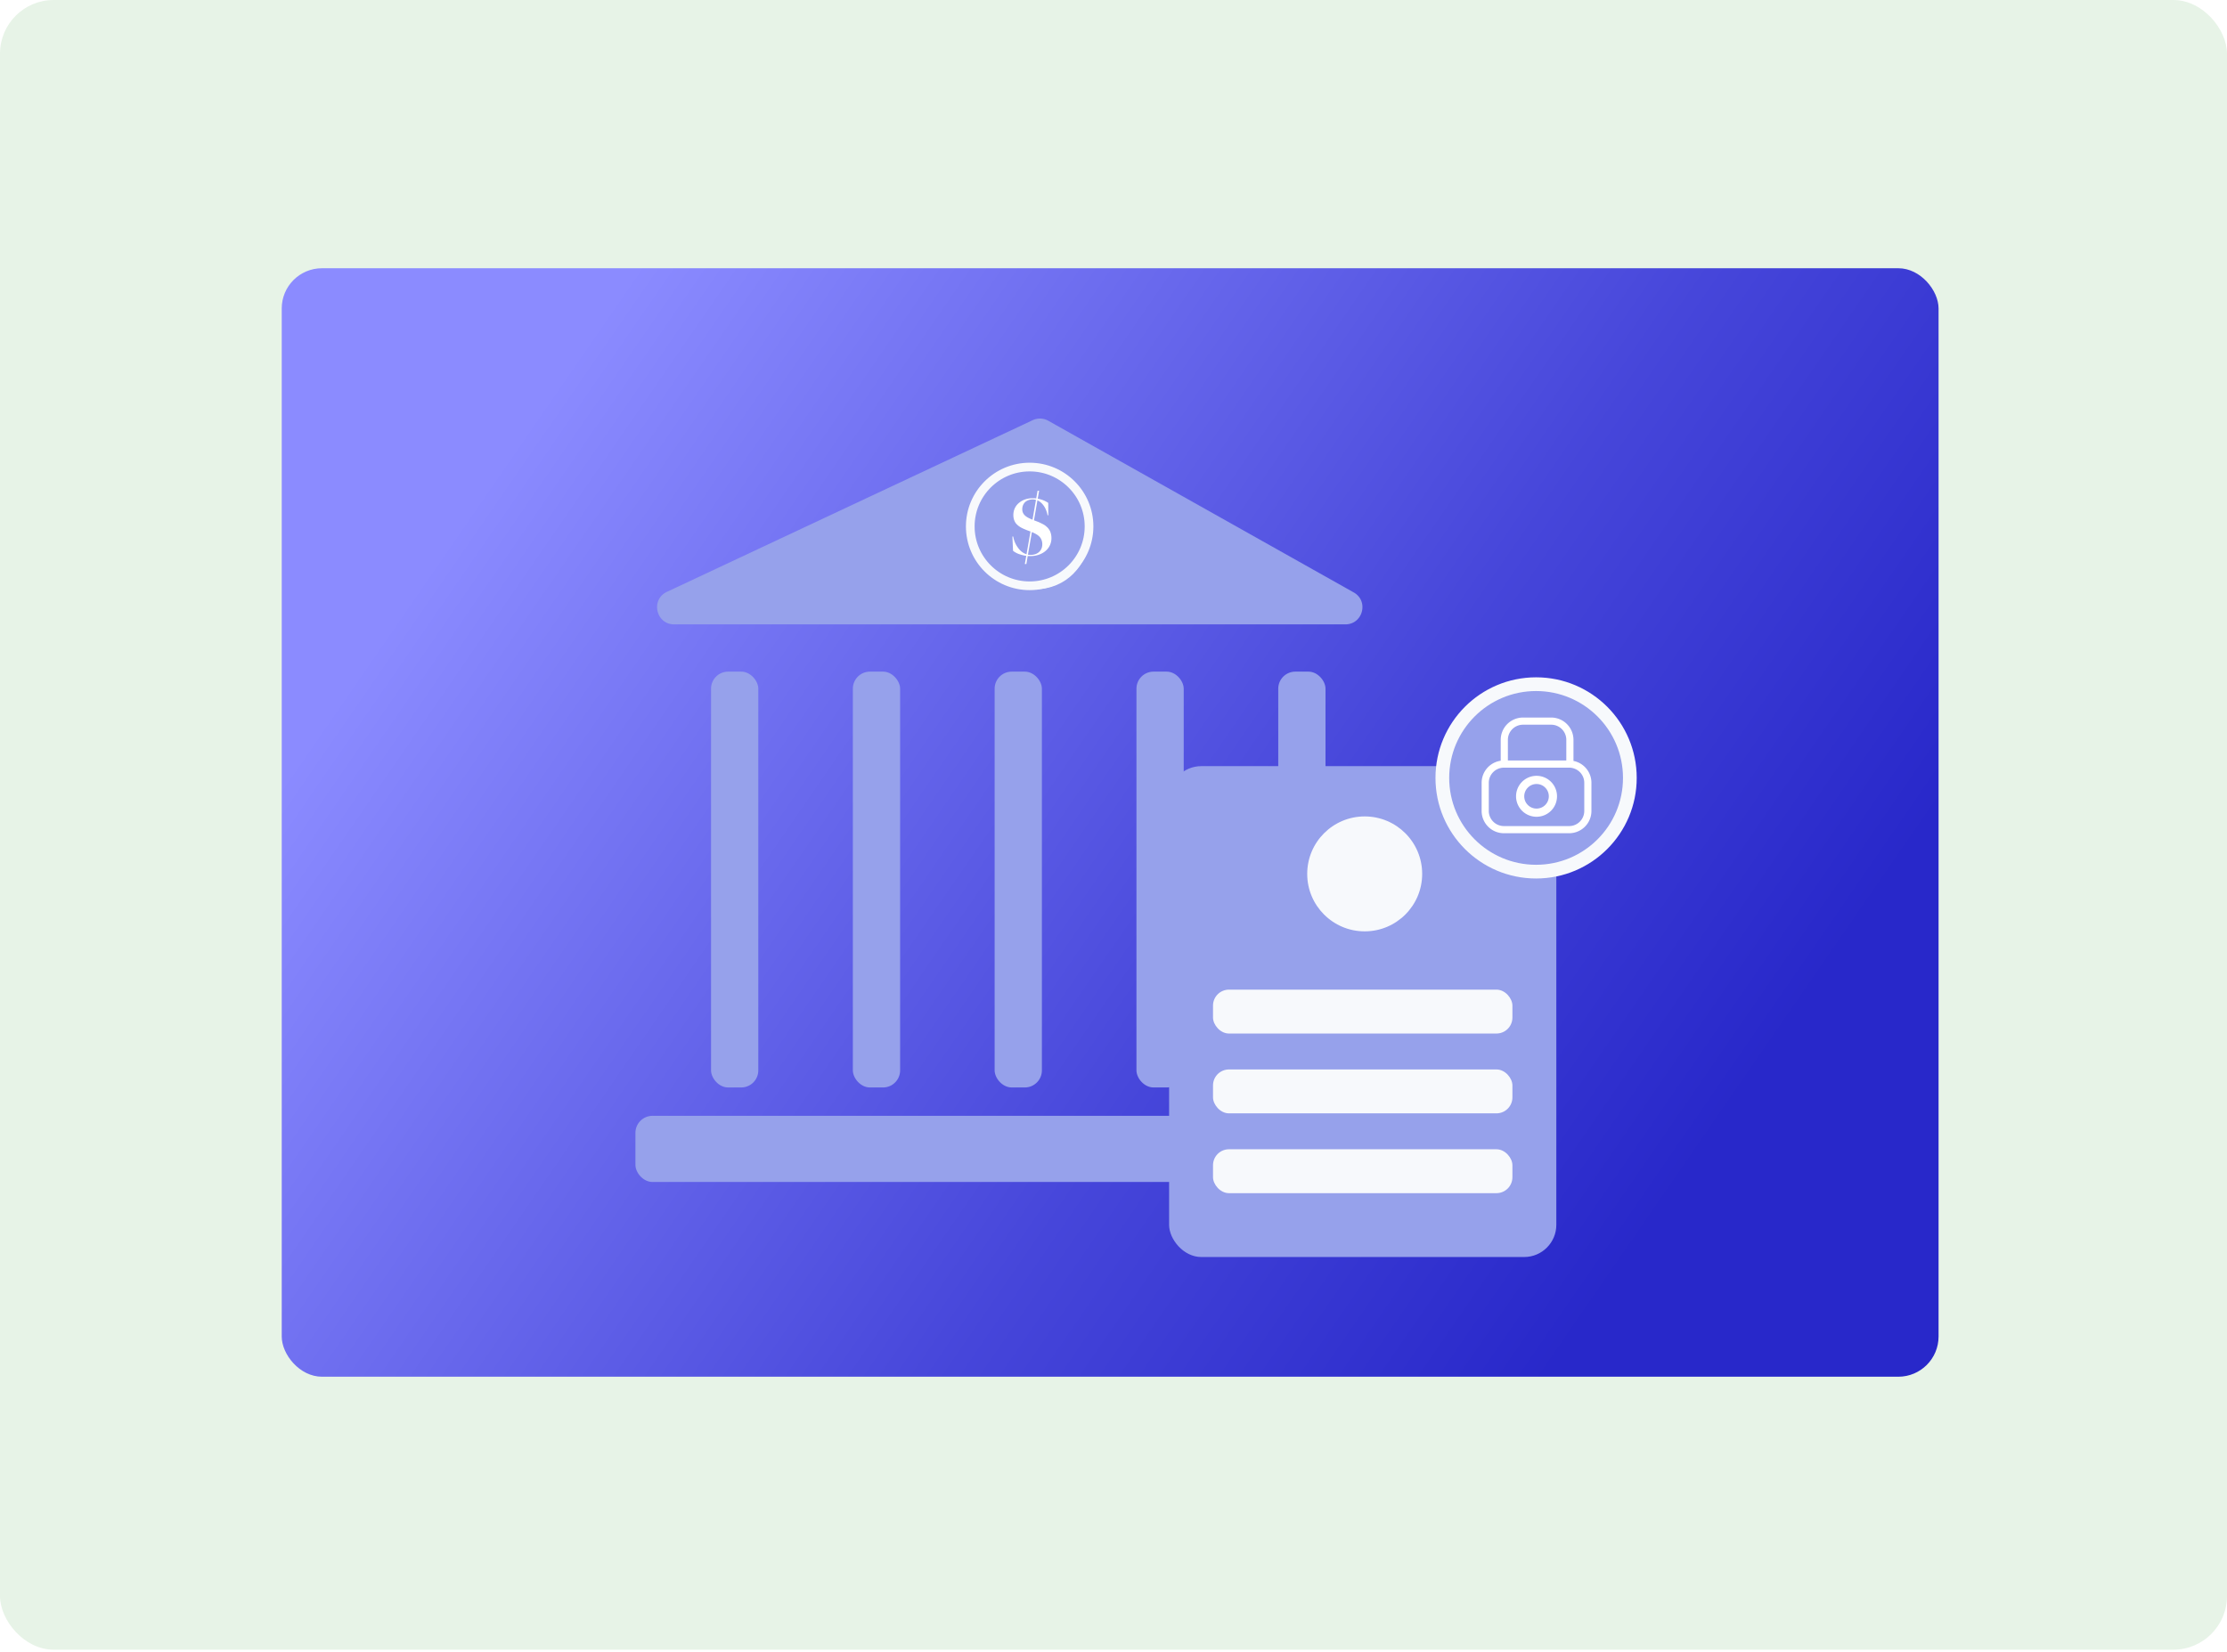 <svg xmlns="http://www.w3.org/2000/svg" fill="none" viewBox="0 0 829 615"><rect width="829" height="614.259" fill="#E7F3E7" rx="19.976"></rect><rect width="616.756" height="412.74" x="104.873" y="99.879" fill="url(#a)" rx="14.982"></rect><path fill="#96A1EB" d="m248.266 220.368 136.148-63.911a6.36 6.36 0 0 1 5.819.214l113.683 63.91c5.705 3.208 3.429 11.903-3.116 11.903H250.968c-6.796 0-8.855-9.228-2.702-12.116Z"></path><rect width="17.595" height="154.836" x="264.684" y="250.078" fill="#96A1EB" rx="6.359"></rect><rect width="17.595" height="154.836" x="317.473" y="250.078" fill="#96A1EB" rx="6.359"></rect><rect width="17.595" height="154.836" x="370.25" y="250.078" fill="#96A1EB" rx="6.359"></rect><rect width="17.595" height="154.836" x="423.043" y="250.078" fill="#96A1EB" rx="6.359"></rect><rect width="17.595" height="154.836" x="475.826" y="250.078" fill="#96A1EB" rx="6.359"></rect><rect width="288.557" height="24.633" x="236.535" y="415.471" fill="#96A1EB" rx="6.359"></rect><circle cx="385.758" cy="199.873" r="19.477" fill="#F7F9FC"></circle><circle cx="383.288" cy="196.013" r="22.104" fill="#96A1EB" stroke="#F7F9FC" stroke-width="3.235"></circle><path fill="#fff" d="M382.566 207.03c.239.03.477.03 1.044.03 2.03 0 3.939-.627 5.372-1.731 1.551-1.224 2.417-2.954 2.417-4.954 0-.597-.06-1.164-.209-1.671a4.268 4.268 0 0 0-.686-1.552c-.269-.447-.657-.835-1.134-1.223-.358-.328-.836-.627-1.403-.895a18.926 18.926 0 0 0-1.522-.717l-.955-.358a19.02 19.02 0 0 1-.596-.238l1.283-7.401c.984.388 1.85 1.194 2.536 2.268.597.925 1.015 2.059 1.254 3.282h.268l-.03-4.625a10.047 10.047 0 0 0-3.909-1.552l.507-2.954h-.567l-.507 2.865c-.388-.09-.865-.09-1.343-.09-1.91 0-3.64.567-4.953 1.642-1.433 1.104-2.209 2.775-2.209 4.595 0 1.194.299 2.208.896 3.044.567.716 1.342 1.343 2.506 1.91a37.86 37.86 0 0 0 1.821.776c.746.268 1.133.417 1.163.417l-1.492 8.475c-1.283-.388-2.447-1.313-3.312-2.626-.806-1.104-1.373-2.506-1.641-3.969h-.299l.239 5.312a7.741 7.741 0 0 0 2.328 1.253c.805.269 1.671.508 2.596.627l-.537 3.044h.567l.507-2.984Zm1.85-21.068c.448 0 .836.06 1.224.179l-1.284 7.371c-1.283-.508-2.029-.925-2.596-1.373-.835-.686-1.223-1.492-1.223-2.536 0-1.075.388-2 1.104-2.686.686-.597 1.671-.955 2.775-.955Zm2.328 19.606c-.746.686-1.85 1.044-3.044 1.044-.358 0-.686 0-1.045-.089l1.463-8.416c1.313.567 2.148 1.045 2.745 1.642.746.746 1.134 1.73 1.134 2.924s-.448 2.208-1.253 2.895Z"></path><g filter="url(#b)"><rect width="144.143" height="182.78" x="435.197" y="285.269" fill="#96A1EB" rx="11.986"></rect><circle cx="508.007" cy="325.39" r="21.398" fill="#F7F9FC"></circle><rect width="111.451" height="16.346" x="451.545" y="368.486" fill="#F7F9FC" rx="5.944"></rect><rect width="111.451" height="16.346" x="451.545" y="398.206" fill="#F7F9FC" rx="5.944"></rect><rect width="111.451" height="16.346" x="451.545" y="427.926" fill="#F7F9FC" rx="5.944"></rect></g><circle cx="571.81" cy="289.651" r="34.901" fill="#96A1EB" stroke="#F7F9FC" stroke-width="5.107"></circle><path fill="#fff" fill-rule="evenodd" d="M566.943 269.843h10.482a5.633 5.633 0 0 1 5.633 5.634v7.694H561.31v-7.694a5.633 5.633 0 0 1 5.633-5.634Zm18.781 5.634v7.851a8.3 8.3 0 0 1 6.686 8.142v10.481a8.299 8.299 0 0 1-8.299 8.299h-24.275a8.299 8.299 0 0 1-8.299-8.299V291.47a8.301 8.301 0 0 1 7.107-8.214v-7.779a8.299 8.299 0 0 1 8.299-8.299h10.482a8.299 8.299 0 0 1 8.299 8.299Zm-1.613 10.36h-24.275a5.633 5.633 0 0 0-5.633 5.633v10.481a5.634 5.634 0 0 0 5.633 5.634h24.275a5.634 5.634 0 0 0 5.633-5.634V291.47a5.633 5.633 0 0 0-5.633-5.633Zm-7.563 10.663a4.574 4.574 0 1 1-9.148 0 4.574 4.574 0 0 1 9.148 0Zm3.05 0a7.624 7.624 0 1 1-15.248-.002 7.624 7.624 0 0 1 15.248.002Z" clip-rule="evenodd"></path><defs><linearGradient id="a" x1="201.455" x2="624.631" y1="150.536" y2="442.168" gradientUnits="userSpaceOnUse"><stop stop-color="#8B8BFF"></stop><stop offset=".643" stop-color="#4646DA"></stop><stop offset="1" stop-color="#2828CA"></stop></linearGradient><filter id="b" width="347.897" height="386.533" x="273.393" y="195.377" color-interpolation-filters="sRGB" filterUnits="userSpaceOnUse"><feGaussianBlur stdDeviation="50.938"></feGaussianBlur></filter></defs></svg>